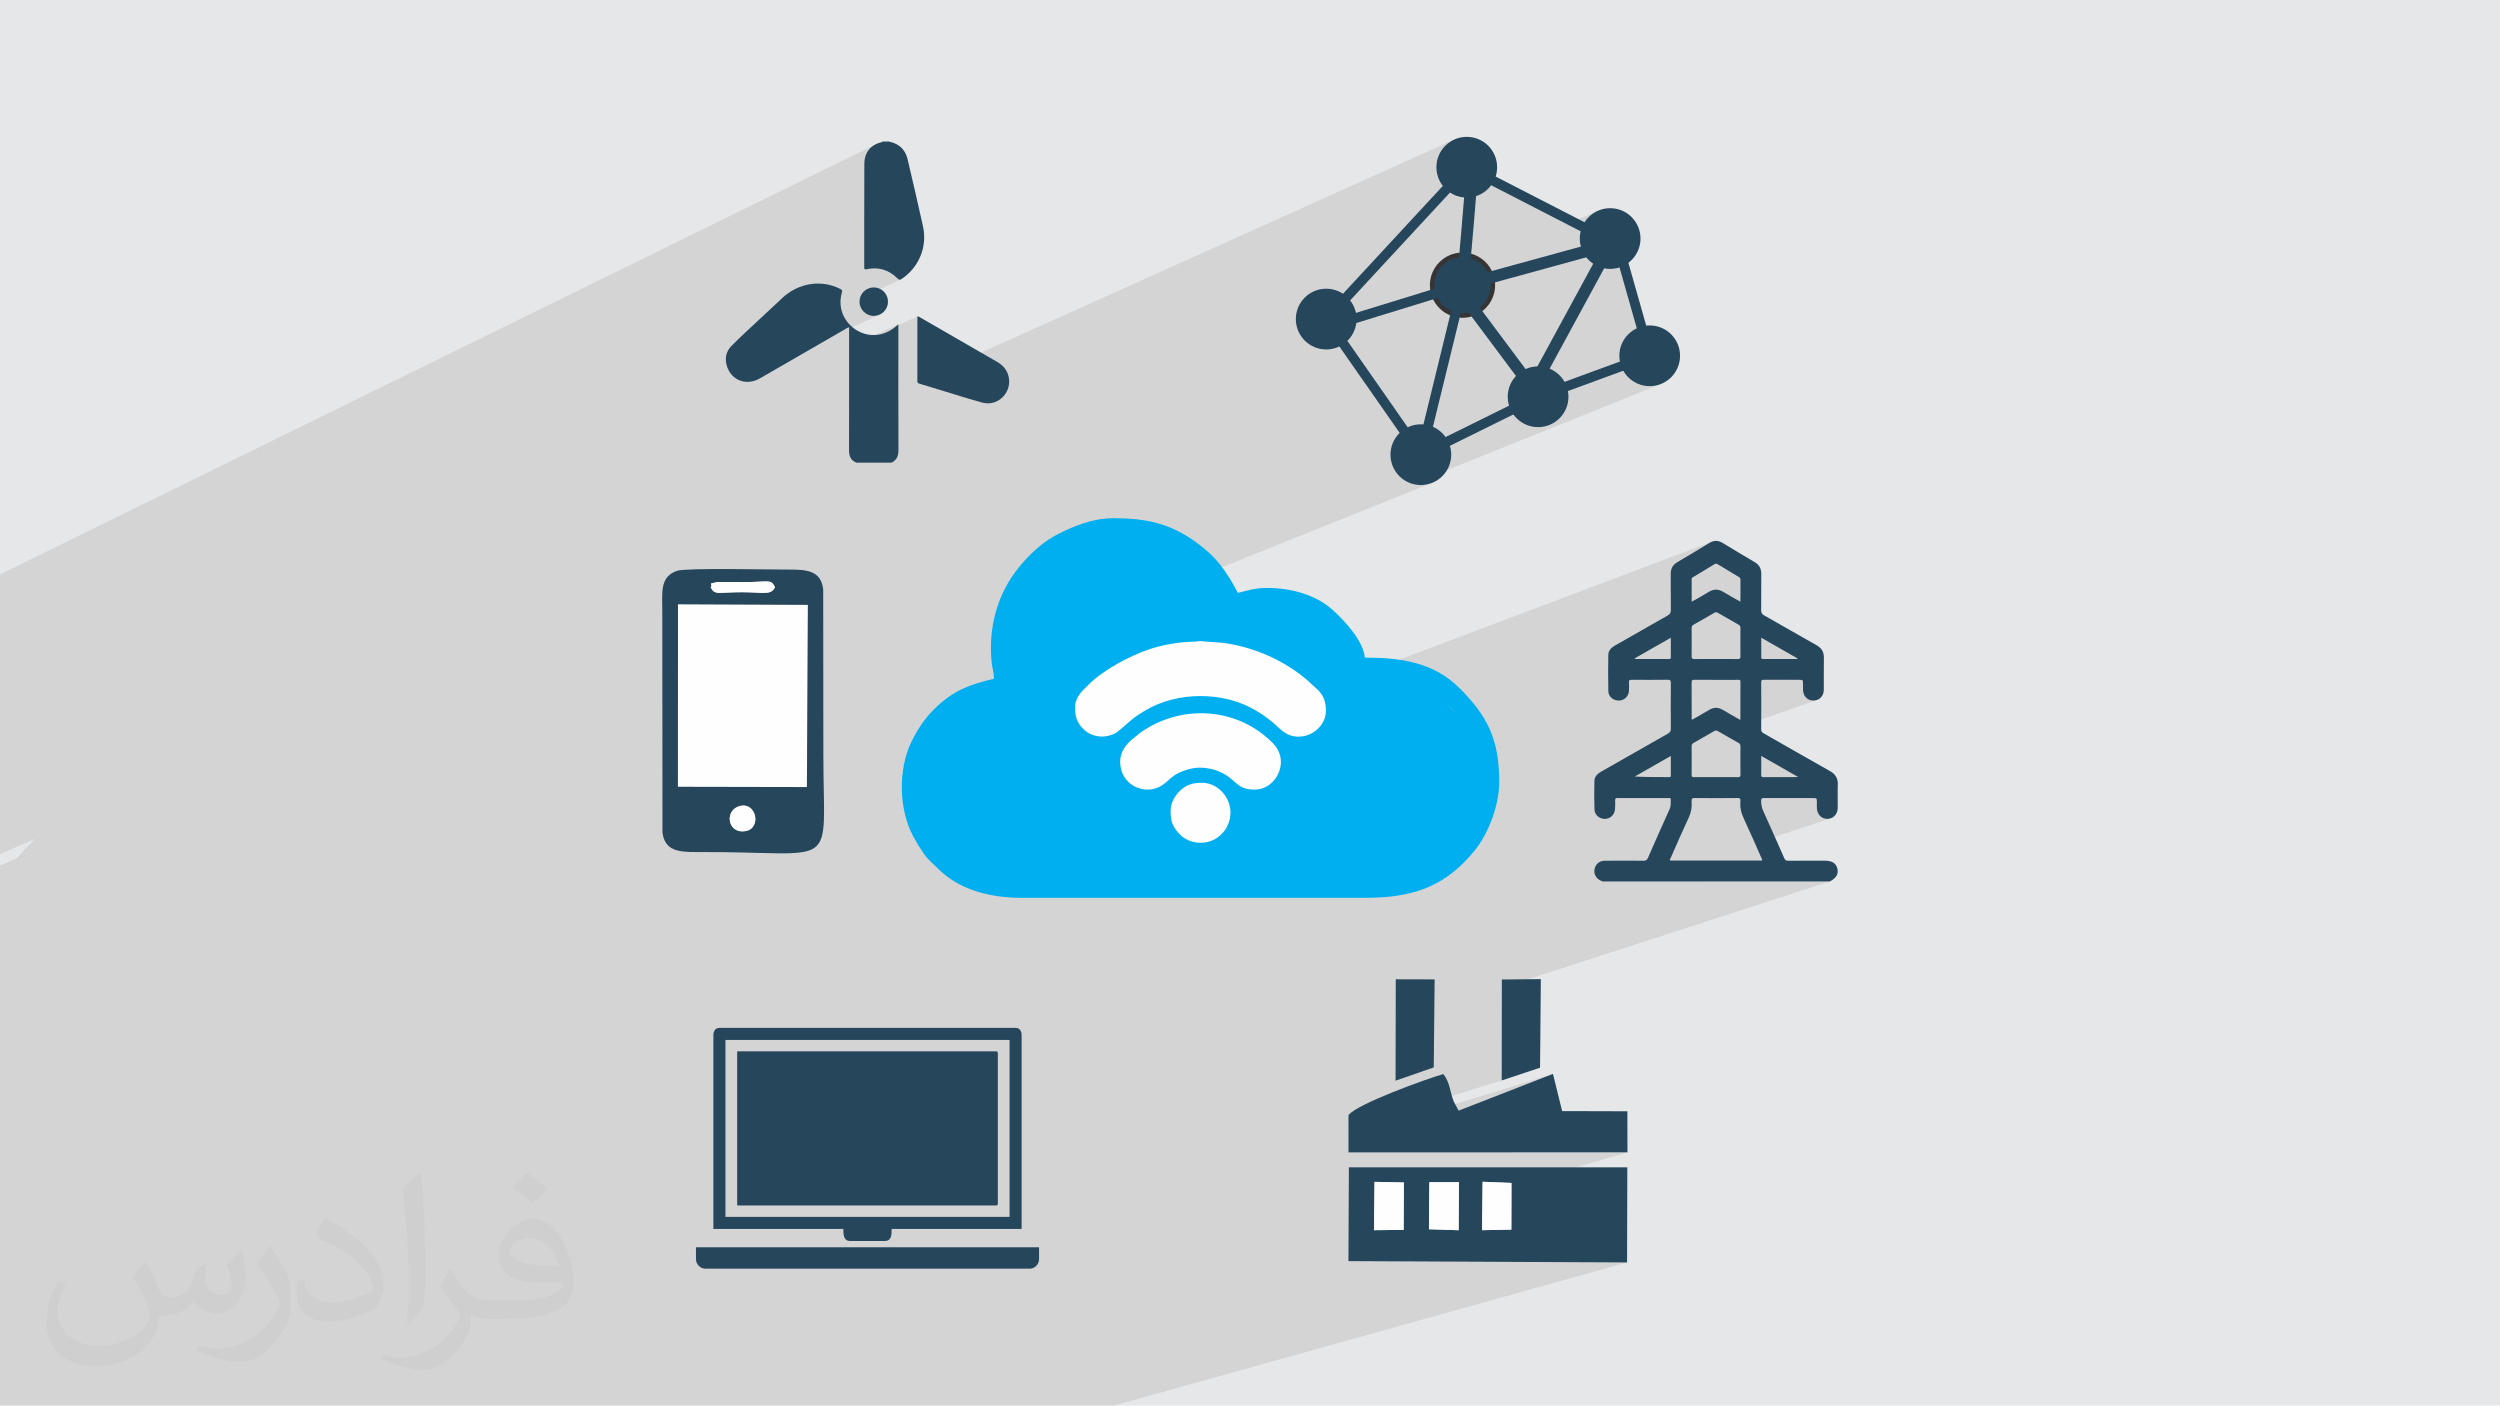 <?xml version="1.0" encoding="UTF-8"?>
<!DOCTYPE svg PUBLIC "-//W3C//DTD SVG 1.1//EN" "http://www.w3.org/Graphics/SVG/1.1/DTD/svg11.dtd">
<!-- Creator: CorelDRAW -->
<svg xmlns="http://www.w3.org/2000/svg" xml:space="preserve" width="3.705in" height="2.083in" version="1.1" style="shape-rendering:geometricPrecision; text-rendering:geometricPrecision; image-rendering:optimizeQuality; fill-rule:evenodd; clip-rule:evenodd"
viewBox="0 0 3705.33 2083.18"
 xmlns:xlink="http://www.w3.org/1999/xlink"
 xmlns:xodm="http://www.corel.com/coreldraw/odm/2003">
 <defs>
  <style type="text/css">
   <![CDATA[
    .str0 {stroke:#373435;stroke-width:6.67;stroke-miterlimit:2.613}
    .str1 {stroke:#25465B;stroke-width:3;stroke-miterlimit:2.613}
    .fil4 {fill:#FEFEFE}
    .fil3 {fill:#00AFEF}
    .fil5 {fill:#25465B}
    .fil0 {fill:#E6E7E8}
    .fil6 {fill:#FEFEFE}
    .fil7 {fill:#25465B;fill-rule:nonzero}
    .fil2 {fill:#373435;fill-opacity:0.031}
    .fil1 {fill:#373435;fill-opacity:0.102}
   ]]>
  </style>
 </defs>
 <g id="Layer_x0020_1">
  <polygon class="fil0" points="-0,0 3705.33,0 3705.33,2083.18 -0,2083.18 "/>
  <polygon class="fil1" points="-0,1592.67 -0,1589.45 -0,1571.05 -0,1465.94 -0,1445.03 -0,1444.2 -0,1401.93 -0,1375.09 -0,1364.59 -0,1361.57 -0,1361.54 -0,1361.13 -0,1337.17 -0,1329.63 -0,1329 -0,1322.09 -0,1320.66 -0,1300.86 -0,1298.92 -0,1284.3 -0,1282.87 24.95,1271.97 51.35,1243.45 -0,1266 -0,1247.03 -0,1246.28 -0,1240.82 -0,1226.29 -0,1192.27 -0,1181.49 -0,1177.09 -0,1097.37 -0,1095.27 -0,1094.75 -0,1094.09 -0,1081.65 -0,1073.39 -0,1070.81 -0,1068.98 -0,1068.89 -0,1068.6 -0,1046.41 -0,1042.27 -0,1038.59 -0,1035.77 -0,1030.77 -0,1022.07 -0,1005.13 -0,1005.02 -0,1001.36 -0,990.79 -0,987.15 -0,869.27 -0,852.45 -0,852.22 -0,851.42 1296.13,214.82 1291.66,217.94 1308.27,209.79 1308.14,209.89 1308.01,210 1307.88,210.12 1307.75,210.23 1307.62,210.34 1307.48,210.43 1307.35,210.5 1291.15,218.46 1287.93,221.72 1284.98,226.12 1282.83,231.13 1281.5,236.74 1281.04,242.94 1281.02,247.73 1281,252.53 1280.99,257.32 1280.97,262.11 1280.96,266.91 1280.95,271.7 1280.94,276.49 1280.94,281.28 1280.93,286.07 1280.93,290.87 1280.92,295.66 1280.92,300.45 1280.92,305.25 1280.92,310.04 1280.92,314.83 1280.92,319.63 1280.92,324.42 1280.92,329.21 1280.92,334 1280.92,338.8 1280.92,343.59 1280.92,348.38 1280.93,353.18 1280.93,357.97 1280.93,362.76 1280.93,367.56 1280.92,372.35 1280.92,377.14 1280.92,381.93 1280.91,386.72 1280.91,391.52 1280.9,396.31 1280.94,397.26 1281.05,398.01 1281.27,398.57 1281.59,398.96 1282.05,399.19 1282.65,399.28 1283.42,399.22 1284.36,399.06 1287.69,398.44 1290.96,398.02 1294.18,397.8 1297.33,397.79 1300.43,397.98 1303.46,398.37 1306.44,398.95 1309.36,399.74 1312.22,400.72 1315.02,401.89 1317.76,403.27 1320.43,404.83 1323.05,406.59 1325.61,408.54 1328.1,410.69 1330.54,413.02 1331.29,413.72 1331.99,414.22 1332.65,414.52 1333.29,414.65 1333.94,414.6 1334.63,414.39 1274.4,442.56 1274.32,442.81 1273.88,447.07 1274.31,451.33 1275.56,455.3 1277.52,458.89 1280.11,462.03 1283.26,464.61 1286.87,466.56 1290.84,467.79 1295.11,468.2 1299.38,467.76 1303.36,466.5 1258.48,487.31 1258.48,487.76 1258.48,488.4 1258.48,489.04 1258.48,489.67 1258.48,490.3 1258.48,495.83 1258.48,501.36 1258.48,506.89 1258.48,512.43 1258.48,514.26 1331.52,480.61 1331.14,480.93 1330.82,481.2 1330.55,481.44 1330.31,481.65 1330.11,481.82 1329.93,481.98 1329.77,482.12 1329.62,482.26 1328.09,483.57 1359.67,469.02 1359.67,475.02 1359.67,481.02 1359.68,487.02 1359.68,493.01 1359.68,499 1359.68,505 1359.68,510.98 1359.68,516.97 1359.67,522.95 1359.67,528.94 1359.67,534.92 1359.66,540.9 1359.65,546.88 1359.65,552.86 1359.63,558.83 1359.62,564.81 1359.63,565.14 2156.4,206.36 2152.46,208.26 2148.75,210.51 2145.29,213.1 2142.09,216.01 2139.19,219.2 2136.59,222.67 2134.34,226.38 2132.44,230.31 2130.93,234.45 2129.82,238.76 2129.14,243.23 2128.91,247.83 2129.07,251.71 2129.56,255.49 2130.35,259.17 2131.43,262.73 2132.8,266.16 2134.43,269.44 2136.31,272.57 2138.43,275.52 2115.61,300.17 2149.06,285.36 2151.55,286.9 2154.15,288.28 2156.85,289.5 2159.63,290.53 2162.5,291.39 2165.44,292.05 2168.46,292.52 2169.35,292.6 2210.11,274.61 2322.15,332.24 2369.49,311.85 2364.44,314.28 2359.75,317.31 2355.49,320.87 2351.7,324.93 2348.43,329.43 2331.14,336.87 2342.71,342.82 2342.41,344.12 2342.15,345.43 2341.93,346.76 2341.74,348.09 2341.6,349.44 2341.5,350.81 2341.43,352.18 2341.41,353.57 2341.44,355.3 2341.54,357.01 2341.7,358.71 2341.93,360.39 2342.21,362.05 2342.56,363.69 2342.96,365.3 2343.42,366.89 2244.55,409.06 2350.07,380.1 2351.38,381.81 2352.77,383.45 2354.23,385.02 2355.77,386.52 2357.38,387.95 2359.06,389.3 2360.8,390.57 2362.59,391.76 2354.62,406.43 2376.05,397.38 2377.31,397.65 2378.57,397.9 2379.86,398.1 2381.15,398.28 2382.45,398.41 2383.77,398.5 2385.09,398.56 2386.43,398.58 2388.24,398.55 2390.03,398.44 2391.8,398.26 2393.55,398.02 2395.28,397.71 2396.98,397.33 2398.67,396.89 2400.32,396.39 2425.93,486.59 2420.43,489.66 2415.43,493.45 2411.02,497.89 2407.25,502.9 2404.2,508.43 2401.93,514.38 2400.52,520.71 2400.04,527.34 2400.05,528.43 2400.09,529.51 2400.15,530.58 2400.24,531.65 2400.36,532.7 2400.5,533.75 2400.66,534.8 2400.84,535.83 2218,610.42 2142.49,647.72 2061.43,680.73 2061.78,682.97 2062.52,685.87 2323.86,579.57 2405.85,549.48 2409.06,554.38 2412.87,558.81 2417.22,562.72 2422.05,566.04 2427.3,568.72 2432.92,570.7 2438.86,571.94 2445.06,572.36 2449.66,572.13 2454.13,571.44 2458.44,570.33 2462.57,568.82 2093.76,717.22 2096.8,718 2101.27,718.69 2105.87,718.92 2110.48,718.69 2114.94,718 2119.26,716.89 2123.4,715.38 1469.38,977.88 1469.72,981.78 1470.09,984.63 1470.58,987.51 1471.14,990.42 1471.72,993.37 1472.27,996.39 1472.72,999.5 1473.04,1002.7 1473.15,1006.02 1406.41,1032.6 1405.8,1033 1400.5,1036.89 1395.24,1041.13 1390,1045.76 1384.77,1050.79 1379.52,1056.26 1375.3,1061.03 1371.24,1066.07 1367.34,1071.33 1363.62,1076.77 1360.09,1082.34 1356.76,1088.01 1353.65,1093.72 1350.76,1099.44 1348.95,1103.36 1347.27,1107.37 1345.7,1111.48 1344.26,1115.67 1342.95,1119.94 1341.75,1124.28 1340.68,1128.69 1339.74,1133.15 1338.91,1137.67 1338.21,1142.22 1337.63,1146.81 1337.17,1151.44 1336.83,1156.09 1336.62,1160.75 1336.53,1165.43 1336.56,1170.11 1336.72,1174.78 1337,1179.45 1337.39,1184.09 1337.91,1188.72 1338.56,1193.31 1339.32,1197.87 1340.2,1202.38 1341.21,1206.85 1342.34,1211.25 1343.59,1215.59 1344.96,1219.86 1346.45,1224.05 1348.06,1228.16 1349.8,1232.17 1351.65,1236.09 1353.63,1239.91 1355.53,1243.36 1357.36,1246.61 1358.04,1247.76 2538.35,802.49 2535.81,803.48 2533.23,804.87 2530.3,806.67 2527.35,808.46 2524.41,810.25 2521.47,812.04 2518.52,813.82 2515.57,815.6 2512.63,817.37 2509.67,819.15 2506.72,820.91 2503.76,822.68 2500.8,824.44 2497.84,826.2 2494.88,827.96 2491.92,829.72 2488.95,831.47 2485.98,833.22 2483.62,834.79 2481.6,836.52 2479.92,838.41 2478.57,840.48 2477.53,842.73 2476.81,845.17 2476.4,847.81 2476.29,850.65 2476.32,853.98 2476.34,857.31 2476.35,860.31 2542.24,835.67 2542.83,835.52 2543.41,835.48 2543.98,835.54 2544.57,835.69 2545.17,835.95 2545.81,836.31 2549.69,838.67 2553.57,841.03 2557.46,843.39 2561.35,845.73 2565.25,848.07 2569.15,850.4 2573.05,852.73 2576.96,855.05 2577.55,855.43 2578.07,855.83 2578.52,856.26 2578.89,856.73 2579.18,857.25 2579.39,857.84 2579.51,858.51 2579.54,859.27 2579.51,863.2 2579.49,867.15 2579.48,871.12 2579.48,875.14 2579.48,879.2 2579.48,883.33 2579.49,887.55 2579.49,891.85 2386.41,962.78 2385.44,964.22 2384.9,965.39 2541.95,907.74 2542.58,907.55 2543.22,907.46 2543.85,907.47 2544.51,907.6 2545.2,907.85 2545.93,908.23 2549.75,910.47 2553.58,912.69 2557.41,914.91 2561.25,917.11 2565.09,919.3 2568.94,921.48 2572.8,923.65 2576.66,925.81 2577.41,926.28 2578.02,926.77 2578.52,927.3 2578.92,927.87 2579.21,928.51 2579.41,929.21 2579.52,929.99 2579.54,930.86 2579.5,936.1 2579.47,941.34 2579.45,946.58 2579.44,951.81 2579.45,956.37 2610.4,945.2 2613.8,947.13 2617.19,949.07 2620.57,951 2623.94,952.92 2627.31,954.84 2630.67,956.75 2634.02,958.67 2637.36,960.57 2640.7,962.48 2644.03,964.38 2647.37,966.28 2650.69,968.18 2654.02,970.08 2657.34,971.98 2660.67,973.87 2663.99,975.77 2663.95,975.89 2663.91,976.01 2663.87,976.13 2663.83,976.24 2663.8,976.36 2663.76,976.48 2663.73,976.6 2663.69,976.72 2577.17,1007.56 2577.66,1007.59 2578.29,1007.74 2578.81,1008.05 2579.22,1008.59 2579.48,1009.41 2579.56,1010.57 2579.53,1014.04 2579.51,1017.52 2579.5,1019.34 2611.81,1007.86 2612.53,1007.65 2613.41,1007.55 2614.46,1007.53 2617.66,1007.55 2620.87,1007.57 2624.07,1007.59 2627.28,1007.6 2630.49,1007.61 2633.69,1007.61 2636.9,1007.61 2640.1,1007.61 2643.31,1007.61 2646.51,1007.61 2649.72,1007.61 2652.92,1007.6 2656.13,1007.6 2659.33,1007.59 2662.54,1007.59 2665.74,1007.59 2667.91,1007.6 2669.54,1007.69 2670.7,1007.93 2671.48,1008.39 2671.96,1009.15 2672.2,1010.29 2672.29,1011.88 2672.31,1013.99 2672.3,1015.1 2672.3,1016.21 2672.28,1017.32 2672.28,1018.43 2672.28,1019.54 2672.29,1020.65 2672.31,1021.76 2672.35,1022.87 2672.76,1026.21 2673.7,1029.23 2675.11,1031.89 2676.96,1034.14 2679.21,1035.95 2681.82,1037.28 2684.74,1038.09 2687.94,1038.34 2691.09,1038.01 2693.97,1037.12 2551.75,1086.86 2553.7,1088 2557.53,1090.21 2561.36,1092.42 2565.2,1094.61 2569.04,1096.79 2572.89,1098.96 2576.75,1101.11 2577.52,1101.59 2578.13,1102.1 2578.62,1102.64 2578.99,1103.23 2579.25,1103.87 2579.42,1104.58 2579.51,1105.35 2579.53,1106.2 2579.5,1111.43 2579.47,1116.66 2579.46,1121.89 2579.45,1127.13 2579.46,1131.06 2610.4,1120.39 2613.83,1122.35 2617.24,1124.3 2620.65,1126.24 2624.04,1128.18 2627.42,1130.11 2630.8,1132.04 2634.17,1133.96 2637.55,1135.89 2640.93,1137.83 2644.32,1139.76 2647.72,1141.7 2651.13,1143.65 2654.55,1145.6 2657.99,1147.57 2661.45,1149.54 2664.94,1151.53 2572.94,1182.81 2575.05,1182.79 2576.38,1182.83 2577.44,1183.02 2578.28,1183.34 2578.89,1183.83 2579.31,1184.48 2579.54,1185.31 2579.6,1186.33 2579.52,1187.55 2579.29,1191.18 2579.37,1194.16 2611.84,1183.16 2612.56,1182.95 2613.44,1182.85 2614.48,1182.83 2618.95,1182.85 2623.43,1182.86 2627.89,1182.87 2632.36,1182.89 2636.83,1182.89 2641.3,1182.9 2645.77,1182.9 2650.24,1182.9 2654.71,1182.9 2659.18,1182.9 2663.65,1182.9 2668.12,1182.9 2672.59,1182.89 2677.06,1182.89 2681.53,1182.89 2686,1182.89 2688.24,1182.9 2689.94,1182.99 2691.15,1183.24 2691.96,1183.72 2692.45,1184.51 2692.71,1185.69 2692.81,1187.34 2692.82,1189.54 2692.82,1190.65 2692.81,1191.76 2692.79,1192.87 2692.78,1193.98 2692.78,1195.09 2692.8,1196.2 2692.84,1197.31 2692.9,1198.41 2693.4,1201.68 2694.4,1204.65 2695.85,1207.26 2697.71,1209.49 2699.94,1211.3 2702.48,1212.63 2705.31,1213.45 2708.37,1213.72 2711.49,1213.4 2714.37,1212.5 2601.19,1250.16 2602.52,1253.19 2604.06,1256.68 2605.58,1260.17 2607.11,1263.66 2608.65,1267.15 2610.18,1270.63 2610.44,1271.17 2610.72,1271.71 2611,1272.26 2611.25,1272.83 2611.46,1273.43 2611.61,1274.05 2611.67,1274.72 2611.63,1275.44 2517.54,1306.48 2712.06,1306.48 2225.89,1463.99 2225.68,1601.36 1998.62,1671.87 1998.62,1685.31 2301.69,1591.61 2161.87,1646.09 1998.61,1696.39 1998.61,1708.04 2412.09,1707.9 2240.16,1758.56 2240,1822.44 2076.79,1869.52 2411.51,1871.13 1651.44,2083.18 1336.02,2083.18 1267.65,2083.18 1262.35,2083.18 1191.75,2083.18 1138.57,2083.18 1122.59,2083.18 1079.31,2083.18 1049.91,2083.18 1011.02,2083.18 978.44,2083.18 937.16,2083.18 860.43,2083.18 840.23,2083.18 776.17,2083.18 742.98,2083.18 711.67,2083.18 673.96,2083.18 671.38,2083.18 621.04,2083.18 603.07,2083.18 574.83,2083.18 541.5,2083.18 540.15,2083.18 538.41,2083.18 537.04,2083.18 536.16,2083.18 495.81,2083.18 491.06,2083.18 430.65,2083.18 307.96,2083.18 284.08,2083.18 255.09,2083.18 190.91,2083.18 155.98,2083.18 -0,2083.18 -0,2051.2 -0,2018.4 -0,1945.06 -0,1924.76 -0,1912.98 -0,1905.65 -0,1879.13 -0,1803.54 -0,1778.38 -0,1751.94 -0,1719.06 -0,1665.2 -0,1662.6 -0,1636.25 -0,1630.89 -0,1626.52 -0,1620.89 -0,1603.72 "/>
  <path class="fil2" d="M216.69 1871.8c7,11 12,21 16,32 3,7 5,19 21,19 5,0 11,-1 17,-5 7,-3 12,-9 14,-17l6 -21 15 -7 1 1c-2,8 -3,16 -3,21 0,18 15,24 27,24 7,0 13,-4 13,-10 0,-8 -4,-23 -8,-35 7,-7 14,-14 22,-20l1 1c4,15 6,30 6,40 0,10 -4,20 -8,27 -7,14 -20,25 -36,25 -12,0 -25,-6 -34,-17l-1 0c-9,11 -22,20 -43,20l-7 0c-1,14 -4,24 -9,33 -13,25 -50,42 -85.02,42 -49,0 -73.02,-28 -73.02,-66 0,-23 8,-45 19,-60l10 4c-7,14 -12,27 -12,40 0,35 29,52 62,52 31,0 68.01,-19 75.01,-42 -3,-25 -12,-36 -26,-59 4,-7 10,-15 17,-23l1 0 0 0 0 0 0 0 2 1 0 0 0 0 0 0 0 0 0 0 0 0 0 0 0 0 0 0 0 0 0 0 0 0 0.02 -0.01 -0.01 0.01 0 0 0 0 0.02 0zm564.05 -133.01c10,6 20,14 30,23 -6,8 -12,15 -21,21 -10,-8 -20,-15 -30,-22 7,-8 14,-15 20,-22l0 0 0 0 0 0 1 0 0 0 0 0 0 0 0 0 0 0zm5 96.02c-17,0 -30,11 -30,19 0,17 33,23 73.02,23 -5,-20 -22,-42 -43,-42l0 0 -0.01 0 -0.01 0 0 0zm-37 93.01c22,0 41,-1 55,-4 16,-4 30,-12 30,-18 0,-2 0,-3 -1,-5 -9,1 -19,1 -29,1 -29,0 -52,-7 -61,-23 -2,-5 -4,-10 -4,-16 0,-16 7,-32 19,-42 10,-9 21,-14 33,-14 20,0 37,16 48,42 6,14 11,30 11,51 0,14 -4,25 -12,34 -16,15 -45,21 -90.01,21l-20 0 0 0 -5 0c-11,0 -19,-2 -25,-7l-1 0c0,3 1,5 1,7 0,10 -3,23 -10,33 -20,30 -42,43 -60,43 -19,0 -42,-7 -63,-17l4 -7c7,3 16,5 29,5 34,0 78.01,-33 84.02,-64 -1,-3 -4,-6 -7,-10 -10,-12 -16,-22 -22,-32 5,-10 10,-18 14,-25l2 0c14,29 28,46 57,46l5 0 0 0 21 0 0 0 0 0 0 0 -3 1 0 0 0 0 0 0 0 0 0 0 -0.01 0zm-146.01 31c2,-14 3,-29 3,-43l0 -21c0,-39 -5,-96.02 -9,-133.01 7,-8 17,-17 25,-23l2 1c5,47 7,101.01 7,151.02 0,13 -1,26 -2,35 -1,12 -8,21 -22,35l-3 -1 0 0 0 0 0 0 -1 -1 0 0 0 0 0 0 0 0 0 -0.01 0 0zm-151.02 -62.02c1,18 10,33 41,33 20,0 36,-5 55,-14 3,-1 5,-3 5,-5 0,-12 -9,-27 -24,-41 -14,-13 -34,-25 -52,-32 -6,-3 -8,-5 -8,-8 0,-5 7,-16 13,-24l2 0c20,11 43,27 60,44 15,16 25,33 25,51 0,13 -4,26 -11,38 -22,11 -46,20 -70.01,20 -29,0 -48,-14 -48,-45 0,-3 0,-9 1,-16l10 0 0 0 0 0 0 0 1 -1 0 0 0 0 0 0 0 0 0 0 0.01 0 -0.01 0.01 0.01 -0.01zm-52 -52l18 29c7,11 13,22 13,41l0 24c0,19 -12,39 -32,60 -15,14 -29,20 -42,20 -19,0 -40,-6 -65,-17l3 -7c8,2 17,4 28,4 36,0 72.02,-26 89.01,-58 2,-4 3,-7 3,-9 0,-4 -2,-8 -4,-11 -9,-17 -19,-33 -30,-47 6,-9 12,-18 18,-27l1 0 0 -2 0 0 0 0 0 0 0 0 0 0 -0.01 0 0 0.01 0 -0.01z"/>
  <g id="_2834483462560">
   <g>
    <g>
     <path class="fil3" d="M1498.98 959.9c0,-127.79 151.8,-213.54 265.39,-123.35 12.77,10.14 24,23.11 33.12,36.98 13.32,20.24 13.86,40.26 29.83,40.26 3.6,0 93.16,-43.39 151.28,38.71 7.26,10.26 10.1,13.75 14.54,27.89 2.43,7.73 3.24,15.98 7.95,21.57 13.42,15.93 57.82,-13.05 116.21,22.14 30.26,18.24 54.09,42.64 66.3,79.43 10.09,30.42 11.98,67.52 -0.22,98.07 -22.83,57.13 -74.2,97.73 -134.7,97.73l-553.39 0c-67.4,0 -129.13,-59.53 -129.13,-123.59 0,-31.43 0.93,-42.63 15.35,-71.35 7.37,-14.68 19.38,-28.69 31.31,-38.79 55.55,-47.02 95.39,-14.66 95.39,-48.5 0,-7.94 -4.3,-17.92 -6.07,-27.14 -1.19,-6.19 -3.16,-22.14 -3.16,-30.05zm-25.83 46.12c-39.17,9.13 -65.53,19.9 -93.64,50.24 -11.42,12.33 -21.39,27.97 -28.75,43.19 -19.96,41.25 -18.85,100.37 2.87,140.46 5.17,9.54 9.33,16.24 15.44,25.14 6.15,8.95 13.18,14.31 20.6,21.82 31.37,31.74 76.91,43.8 124.06,43.8l510.96 0c77.17,0 121.17,-21.61 160.76,-69.82 20.03,-24.39 36.62,-66.75 36.62,-101.73 0,-63.07 -17.32,-98.01 -59.45,-139.77 -37.57,-37.23 -85.48,-44.7 -139.77,-44.7 -2.04,-24.44 -29.79,-54.56 -47.51,-70.54 -25.43,-22.93 -62.64,-32.76 -98.21,-32.76 -17.31,0 -28.85,4.22 -42.43,7.38 -16.95,-32.04 -31.42,-53.03 -61.65,-74.86 -38.1,-27.51 -72.56,-35.82 -122.81,-35.82 -31.37,0 -60.14,12.4 -81.81,23.34 -23.06,11.63 -42.36,29.99 -57.96,49.03 -32.09,39.16 -45.94,89.02 -40.74,141.35 0.76,7.62 3.43,15.23 3.43,24.24z"/>
     <path class="fil3" d="M2039.96 985.95l65.78 17.81 45.93 47.04 45.89 44.78 6.85 78.11 -12.33 45.22 -58.93 74 -64.4 19.19 -215.14 0 -390.31 0 -45.44 -24.67 -56.57 -61.53c0,0 -10.4,-20.79 -10.4,-24.95 0,-4.16 0.69,-47.82 0,-53.37 -0.69,-5.54 36.04,-83.86 36.04,-83.86l50.6 -28.41 54.75 -16.63 -12.48 -40.89 5.54 -58.22 72.12 -103.84 65.99 -27.98 61.69 -1.43 46.63 12.19 45.91 28.69 44.47 64.56c0,0 38.74,-1.43 45.19,-1.43 6.46,0 33.71,-4.31 42.32,0.72 8.61,5.02 45.19,12.19 48.77,16.5 3.59,4.3 40.17,48.06 40.17,48.06l20.08 31.56 21.29 -1.19z"/>
    </g>
    <g>
     <path class="fil4" d="M1593.4 1048.99c0,13.92 3.22,22.52 12.15,31.42 12.54,12.5 31.94,14.63 47.89,6.11 4.12,-2.2 21,-17.88 27.83,-23 5.06,-3.8 9.76,-6.62 15.38,-10.04 47.64,-28.98 117.08,-29.15 164.86,-0.28 10.94,6.61 12.87,8.03 22.37,15.39 12.08,9.36 20.34,23.24 40.66,23.24 22.08,0 40.67,-18.09 40.67,-38.49 0,-14.26 -4.27,-24.71 -15.03,-33.62l-14.01 -12.86c-3.24,-2.5 -6.3,-5.09 -9.75,-7.68 -33.16,-24.85 -72.75,-40.78 -114.01,-46.48l-24.41 -1.73c-4.22,-0 -5.13,-0.8 -8.69,-0.8 -3.55,0 -3.99,0.76 -7.96,0.8 -22.86,0.28 -47.05,4.33 -68.39,11.49 -28.17,9.45 -68,30.53 -89.78,52.56 -8.67,8.78 -19.78,17.17 -19.78,33.96z"/>
     <path class="fil4" d="M1660.2 1128.87c0,35.16 37.11,51.63 62.46,34.87 9.73,-6.43 14.75,-15.75 33.29,-21.9 12.42,-4.12 22.23,-5.09 35.08,-2.92 4.21,0.71 7.26,1.48 11.06,2.74 6.79,2.24 13.02,5.5 18.29,9.31 13.85,10 16.82,19.3 39.52,19.3 28.52,0 48.32,-34.19 33.56,-59.7 -4.4,-7.61 -10.61,-13.01 -17.07,-18.51 -51.98,-44.22 -129.53,-46.83 -186.83,-5.72l-13.2 10.76c-7.72,7.13 -16.15,17.28 -16.15,31.78z"/>
     <path class="fil4" d="M1735 1201.49c0,15.72 2.51,23.82 13.97,35.41 16.18,16.36 44.64,16.11 60.29,0.37 4.11,-4.13 6.48,-6.45 9.26,-11.8 16.41,-31.68 -8.25,-65.37 -37.05,-65.37 -14.26,0 -24.38,3.65 -33.23,12.52 -6.25,6.26 -13.24,16.7 -13.24,28.87z"/>
    </g>
   </g>
   <g>
    <path class="fil5" d="M2197.42 1751.54l42.76 1.73 -0.18 69.17 -43.39 0.85 0.81 -71.76zm-78.95 0.66l43.84 -0.05 -0.43 71.19 -43.99 -1.44 0.57 -69.7zm-81.22 -0.52l43.45 0.87 -0.3 70.28 -43.9 0.46 0.75 -71.61zm-38.68 117.46l412.95 1.99 0.39 -141.03 -412.7 -0.01 -0.64 139.04z"/>
    <path class="fil5" d="M1998.63 1652.8l-0.02 55.24 413.48 -0.14 -0.11 -60.85 -96.69 -0.26 -13.6 -55.18 -139.81 54.48 -7.15 -13.3c-5.84,-14.3 -5.41,-28.02 -15.49,-40.94 -24.95,7.21 -128.4,44.4 -140.61,60.95z"/>
    <polygon class="fil5" points="2225.68,1601.36 2282.56,1582.48 2283.72,1451.17 2225.91,1451.77 "/>
    <polygon class="fil5" points="2068.4,1601.7 2125.02,1582.01 2126.32,1451.59 2068.72,1451.44 "/>
    <polygon class="fil6" points="2036.5,1823.3 2080.39,1822.83 2080.7,1752.56 2037.24,1751.69 "/>
    <polygon class="fil6" points="2117.89,1821.9 2161.89,1823.35 2162.31,1752.16 2118.47,1752.2 "/>
    <polygon class="fil6" points="2196.61,1823.3 2240,1822.44 2240.17,1753.28 2197.42,1751.54 "/>
   </g>
   <g>
    <polygon class="fil6" points="1004.71,1166.14 1195.94,1166.52 1197.38,896.46 1004.86,895.61 "/>
    <path class="fil5" d="M1094.45 1195.32c26.31,-9.33 35.41,32.46 10.25,36.54 -25.86,4.18 -31.23,-29.1 -10.25,-36.54zm-89.59 -299.71l192.52 0.85 -1.44 270.06 -191.23 -0.38 0.15 -270.53zm94.49 -17.89c-35.15,0.01 -40.05,4.99 -45.99,-7.35 4.77,-5.8 -7.42,-4.19 9.79,-7.72l39.47 0.11c36.82,-0.01 40.19,-5.06 45.99,7.61 -5.97,12.43 -17.1,7.34 -49.26,7.35zm-95.58 -31.76c-25.93,8.56 -22.23,31.57 -22.16,60.38l0.25 327c3.04,27.87 23.96,29.67 52.04,29.52 212.78,-1.15 186.43,32.8 186.43,-143.93l-0.24 -245.23c-3.04,-27.89 -23.93,-29.69 -52.04,-29.54 -25.89,0.14 -150.59,-2.73 -164.29,1.79z"/>
    <path class="fil6" d="M1053.36 870.37c5.94,12.34 10.84,7.36 45.99,7.35 32.15,-0.01 43.28,5.07 49.26,-7.35 -5.8,-12.68 -9.17,-7.62 -45.99,-7.61l-39.47 -0.11c-17.2,3.54 -5.02,1.93 -9.79,7.72z"/>
    <path class="fil6" d="M1094.45 1195.32c-20.98,7.44 -15.61,40.72 10.25,36.54 25.16,-4.07 16.06,-45.86 -10.25,-36.54z"/>
   </g>
   <g>
    <path class="fil5" d="M1092.59 1786.65l383.37 0c2.29,0 2.98,-0.69 2.98,-2.98l0 -222.47c0,-2.29 -0.69,-2.98 -2.98,-2.98l-383.37 0 0 228.43z"/>
    <path class="fil5" d="M1075.2 1541.33l421.11 0 0 262.2 -421.11 0 0 -262.2zm-17.88 -6.95l0 287.02 192.68 0c0,7.51 -0.13,17.88 9.93,17.88l51.65 0c10.62,0 9.93,-11.26 9.93,-17.88l192.68 0 0 -287.02c0,-6.2 -2.84,-10.93 -8.94,-10.93l-438.98 0c-6.1,0 -8.94,4.72 -8.94,10.93z"/>
    <path class="fil5" d="M1540.01 1848.59l-508.5 0 0 17.57c0,7.81 6.39,14.2 14.2,14.2l480.1 0c7.81,0 14.2,-6.39 14.2,-14.2l0 -17.57z"/>
   </g>
   <g>
    <path class="fil7" d="M1269.23 685.71c-8.3,-3.35 -10.88,-9.69 -10.85,-18.35 0.19,-59.02 0.1,-118.05 0.1,-177.07 0,-1.67 0,-3.35 0,-5.21 -2.72,0.52 -4.52,2.04 -6.47,3.17 -41.9,24.16 -83.76,48.37 -125.67,72.51 -19.67,11.33 -41.61,3.57 -48.69,-17.31 -3.84,-11.31 -1.94,-22.17 6.35,-30.61 13.01,-13.26 26.85,-25.69 40.39,-38.42 11.74,-11.04 23.52,-22.02 35.33,-32.98 23.99,-22.26 57.64,-27.42 85.58,-13.28 2.38,1.2 3.43,2.17 2.56,5.15 -7.09,24.32 4.2,45.49 22.27,56.36 19.04,11.45 42.24,8.44 59.47,-7.4 0.4,-0.37 0.82,-0.72 1.9,-1.65 0,2.44 0,4.07 0,5.71 0,60.11 -0.12,120.22 0.13,180.33 0.04,8.72 -2.21,15.26 -10.37,19.07 -17.35,0 -34.7,0 -52.05,0z"/>
    <path class="fil7" d="M1317.57 209.79c8.27,1.89 15.67,5.2 21.07,12.15 3.31,4.26 5.37,9.06 6.56,14.19 7.73,33.26 15.66,66.48 22.91,99.85 6.55,30.14 -6.49,60.81 -31.92,77.54 -2.31,1.52 -3.54,1.64 -5.66,-0.5 -12.82,-12.95 -28.25,-17.82 -46.18,-13.96 -2.76,0.59 -3.46,0.07 -3.46,-2.75 0.07,-51.12 -0.08,-102.25 0.14,-153.37 0.07,-17.3 9.57,-28.5 26.16,-32.39 0.39,-0.09 0.72,-0.5 1.07,-0.76 3.1,0 6.2,0 9.3,0z"/>
    <path class="fil7" d="M1359.67 469.02c1.91,-0.25 2.83,0.74 3.85,1.33 38.13,21.97 76.22,43.99 114.34,65.97 9.82,5.66 16.2,13.72 17.64,25.19 2.79,22.24 -17.78,41.12 -39.39,35.2 -25.73,-7.06 -51.14,-15.3 -76.69,-23.02 -5.61,-1.7 -11.2,-3.48 -16.84,-5.07 -2.07,-0.59 -2.99,-1.45 -2.98,-3.8 0.08,-31.89 0.06,-63.77 0.06,-95.8z"/>
    <path class="fil7" d="M1295.11 468.2c-11.67,0.05 -21.23,-9.47 -21.22,-21.14 0.01,-11.67 9.57,-21.13 21.29,-21.06 11.54,0.07 20.83,9.33 20.95,20.89 0.11,11.73 -9.28,21.26 -21.02,21.31z"/>
   </g>
   <path class="fil7" d="M2711.98 1142.65c-32.76,-18.33 -65.24,-37.15 -97.89,-55.7 -2.54,-1.43 -3.8,-2.82 -3.78,-5.96 0.16,-23.18 0.17,-46.36 0,-69.53 -0.02,-3.41 1.11,-3.94 4.13,-3.93 17.1,0.14 34.19,0.06 51.28,0.06 6.57,0 6.56,0 6.57,6.4 0,2.95 -0.09,5.92 0.04,8.87 0.37,9.32 6.74,15.58 15.59,15.48 8.69,-0.09 15.12,-6.68 15.2,-15.97 0.13,-15.78 -0.19,-31.56 0.13,-47.34 0.17,-8.71 -3.31,-14.49 -10.87,-18.74 -25.86,-14.54 -51.51,-29.44 -77.36,-44.02 -3.37,-1.91 -4.8,-3.84 -4.74,-7.88 0.26,-17.92 -0.04,-35.83 0.17,-53.74 0.09,-7.85 -2.93,-13.46 -9.7,-17.44 -15.81,-9.32 -31.59,-18.75 -47.25,-28.35 -6.92,-4.24 -13.37,-4.24 -20.29,0 -15.66,9.59 -31.42,19.02 -47.25,28.35 -6.76,3.98 -9.79,9.58 -9.7,17.44 0.2,17.75 -0.13,35.51 0.2,53.25 0.08,4.47 -1.51,6.56 -5.2,8.64 -25.99,14.64 -51.81,29.57 -77.74,44.3 -5.5,3.13 -9.7,7.25 -9.79,13.75 -0.25,17.91 -0.35,35.84 0.04,53.74 0.18,8.23 7.33,14.1 15.52,14 8.24,-0.09 14.53,-6.06 15.02,-14.5 0.23,-4.09 0.35,-8.23 0.05,-12.32 -0.24,-3.4 1.07,-4.02 4.17,-3.99 17.58,0.14 35.17,0.19 52.76,-0.03 3.93,-0.05 5.2,0.67 5.15,4.94 -0.24,22.51 -0.2,45.04 -0.02,67.55 0.02,3.59 -1.06,5.47 -4.19,7.25 -32.96,18.65 -65.78,37.53 -98.71,56.22 -5.62,3.18 -10.2,7.17 -10.35,13.9 -0.32,14.13 -0.48,28.28 0.04,42.39 0.3,8.09 7.34,13.91 15.16,13.96 8.1,0.04 14.55,-5.83 15.3,-14.33 0.39,-4.41 0.28,-8.87 0.22,-13.3 -0.02,-2.17 0.35,-3.25 2.93,-3.25 25.64,0.09 51.28,0.05 76.92,0.05 1.34,0 2.74,-0.18 2.6,1.89 -0.31,4.84 0.45,9.62 -1.75,14.45 -10.91,23.99 -21.55,48.13 -32.12,72.29 -1.37,3.1 -3,4.26 -6.49,4.22 -19.24,-0.19 -38.47,-0.18 -57.69,-0.01 -7.77,0.06 -13.42,5.06 -14.98,12.45 -1.43,6.8 2.2,13.72 8.91,17 0.84,0.41 2.04,0.14 2.47,1.3l337.36 0c9.46,-5.01 13.1,-11.06 11.24,-18.78 -2.01,-8.39 -7.87,-12.06 -19.28,-12.06 -17.91,-0.01 -35.84,-0.09 -53.76,0.07 -3.09,0.04 -4.51,-0.91 -5.76,-3.78 -10.19,-23.24 -20.5,-46.45 -30.98,-69.57 -2.31,-5.06 -3.35,-10.09 -3.26,-15.64 0.05,-3.41 1.2,-3.93 4.21,-3.91 23.84,0.11 47.68,0.06 71.51,0.06 6.81,0 6.81,0 6.83,6.65 0,2.96 -0.13,5.94 0.08,8.87 0.63,9.09 7.04,15.36 15.46,15.31 8.59,-0.05 15.24,-6.73 15.39,-15.93 0.18,-11.5 -0.3,-23.03 0.15,-34.52 0.37,-9.67 -3.45,-15.88 -11.93,-20.63zm-101.58 -169.09l0 0c0.01,-9.18 0,-18.36 0,-28.35 18.16,10.35 35.87,20.46 53.59,30.57 -0.1,0.32 -0.2,0.63 -0.3,0.95 -16.98,0 -33.94,-0.04 -50.91,0.04 -2.59,0.01 -2.38,-1.53 -2.38,-3.21zm-137.59 3.17l0 0 -49.63 0c-0.13,-0.32 -0.25,-0.64 -0.37,-0.96 17.65,-10.08 35.3,-20.15 53.55,-30.57 0,10.14 -0.08,19.59 0.04,29.04 0.04,2.96 -1.81,2.5 -3.58,2.5zm37.07 -121.66l0 0c10.37,-6.26 20.77,-12.45 31.1,-18.78 1.79,-1.09 3.08,-1.06 4.84,0.02 10.33,6.32 20.72,12.56 31.14,18.74 1.69,1 2.61,2.07 2.59,4.22 -0.11,10.48 -0.05,20.96 -0.05,32.58 -8.85,-5.05 -17.05,-9.4 -24.89,-14.32 -7.67,-4.83 -14.81,-4.8 -22.48,0.03 -7.83,4.92 -16.04,9.26 -24.84,14.3 0,-11.79 0.02,-22.7 -0.03,-33.63 0,-1.89 1.39,-2.44 2.63,-3.17zm-2.67 76.06l0 0c-0.03,-2.63 0.74,-4.12 3.09,-5.42 10.17,-5.64 20.26,-11.45 30.31,-17.31 1.87,-1.08 3.3,-1.35 5.32,-0.16 10.17,5.98 20.43,11.84 30.73,17.58 2.15,1.21 2.91,2.6 2.88,5.05 -0.11,13.97 -0.15,27.93 0.03,41.91 0.04,3.4 -1.16,4.07 -4.26,4.02 -10.68,-0.17 -21.37,-0.07 -32.04,-0.07 -10.52,0 -21.04,-0.11 -31.56,0.08 -3.27,0.05 -4.59,-0.62 -4.53,-4.26 0.2,-13.81 0.15,-27.61 0.03,-41.42zm0.01 175.11l0 0c-0.01,-2.35 0.5,-3.85 2.76,-5.1 10.3,-5.73 20.52,-11.61 30.69,-17.57 1.94,-1.13 3.44,-1.16 5.4,-0.01 10.17,5.95 20.39,11.85 30.69,17.57 2.24,1.24 2.79,2.72 2.78,5.09 -0.09,13.94 -0.14,27.91 0.04,41.85 0.04,3.14 -0.98,3.84 -3.93,3.79 -10.83,-0.16 -21.66,-0.07 -32.49,-0.07 -10.68,0 -21.35,-0.09 -32.02,0.07 -2.91,0.05 -3.98,-0.58 -3.94,-3.76 0.17,-13.95 0.12,-27.91 0.03,-41.86zm0.07 -43.39l0 0c-0.05,-16.93 0.04,-33.87 -0.1,-50.79 -0.02,-3.17 0.37,-4.59 4.13,-4.55 21.37,0.19 42.73,0.09 64.1,0.09 2.09,0 4.17,-0.61 4.13,2.98 -0.16,18.53 -0.07,37.06 -0.07,56.52 -9.19,-5.27 -17.67,-9.92 -25.94,-14.9 -6.9,-4.17 -13.46,-4.17 -20.36,0 -8.27,4.98 -16.73,9.63 -25.07,14.41 -1.48,-1.17 -0.81,-2.57 -0.83,-3.76zm-32.85 88.96l0 0c-17.13,-0.04 -34.26,-0.03 -51.57,-0.88 17.53,-10 35.06,-20.02 53.47,-30.53l0 28.82c0,1.35 0.11,2.59 -1.91,2.59zm137.18 123.63l0 0 -136.44 0c-0.5,-1.93 0.8,-3.41 1.5,-5 8.68,-19.63 17.17,-39.34 26.28,-58.75 3.65,-7.76 4.84,-15.58 4.25,-23.87 -0.27,-3.66 0.55,-5.09 4.71,-5.04 21.03,0.23 42.07,0.22 63.12,0 3.89,-0.04 4.87,1.22 4.47,4.76 -1.08,9.78 1.65,18.63 5.81,27.44 8.64,18.38 16.65,37.05 24.85,55.63 0.63,1.44 1.74,2.82 1.44,4.81zm48.1 -123.66l0 0c-15.26,0.02 -30.52,-0.06 -45.78,0.07 -2.68,0.01 -3.67,-0.56 -3.61,-3.45 0.19,-9.02 0.06,-18.04 0.06,-28 18.34,10.47 35.88,20.49 54.54,31.14 -2.51,0.12 -3.86,0.24 -5.22,0.24z"/>
   <g>
    <circle class="fil5" cx="2173.92" cy="247.84" r="45.01"/>
    <circle class="fil5" cx="2386.43" cy="353.57" r="45.01"/>
    <circle class="fil5" cx="2445.05" cy="527.34" r="45.01"/>
    <circle class="fil5" cx="2279.65" cy="588.06" r="45.01"/>
    <circle class="fil5" cx="2105.88" cy="673.9" r="45.01"/>
    <circle class="fil5" cx="1965.6" cy="472.91" r="45.01"/>
    <circle class="fil5 str0" cx="2167.64" cy="422.66" r="45.01"/>
    <path class="fil7" d="M2177.25 241.38l227.37 116.94c16.46,57.83 32.86,115.68 49.27,173.52l-171.43 62.93 -178.94 88.4c-49.04,-70.32 -98.11,-140.61 -147.19,-210.9 72,-77.81 144.04,-155.59 216.04,-233.41l4.9 2.52zm215.11 126.97l-216.87 -111.55 -200.61 216.74 133.37 191.09 168.19 -83.08 0.71 -0.31 159.07 -58.39 -43.87 -154.49z"/>
    <polygon class="fil7" points="1991.62,469.29 2177.72,411.96 2119.2,651.39 2105.09,647.98 2157.56,433.36 1995.89,483.16 "/>
    <path class="fil7 str1" d="M2188.26 261.47c0,10.42 -9.44,117.33 -12.47,151.44l196.01 -53.81 3.81 13.99 -216.14 59.33 0.94 -10.41c0.04,-0.42 13.28,-148.16 13.28,-160.54l14.56 0z"/>
    <polygon class="fil7 str1" points="2177.73,437.82 2270.24,561.67 2369.72,378.65 2382.46,385.59 2272.15,588.53 2166.07,446.52 "/>
   </g>
  </g>
 </g>
</svg>

